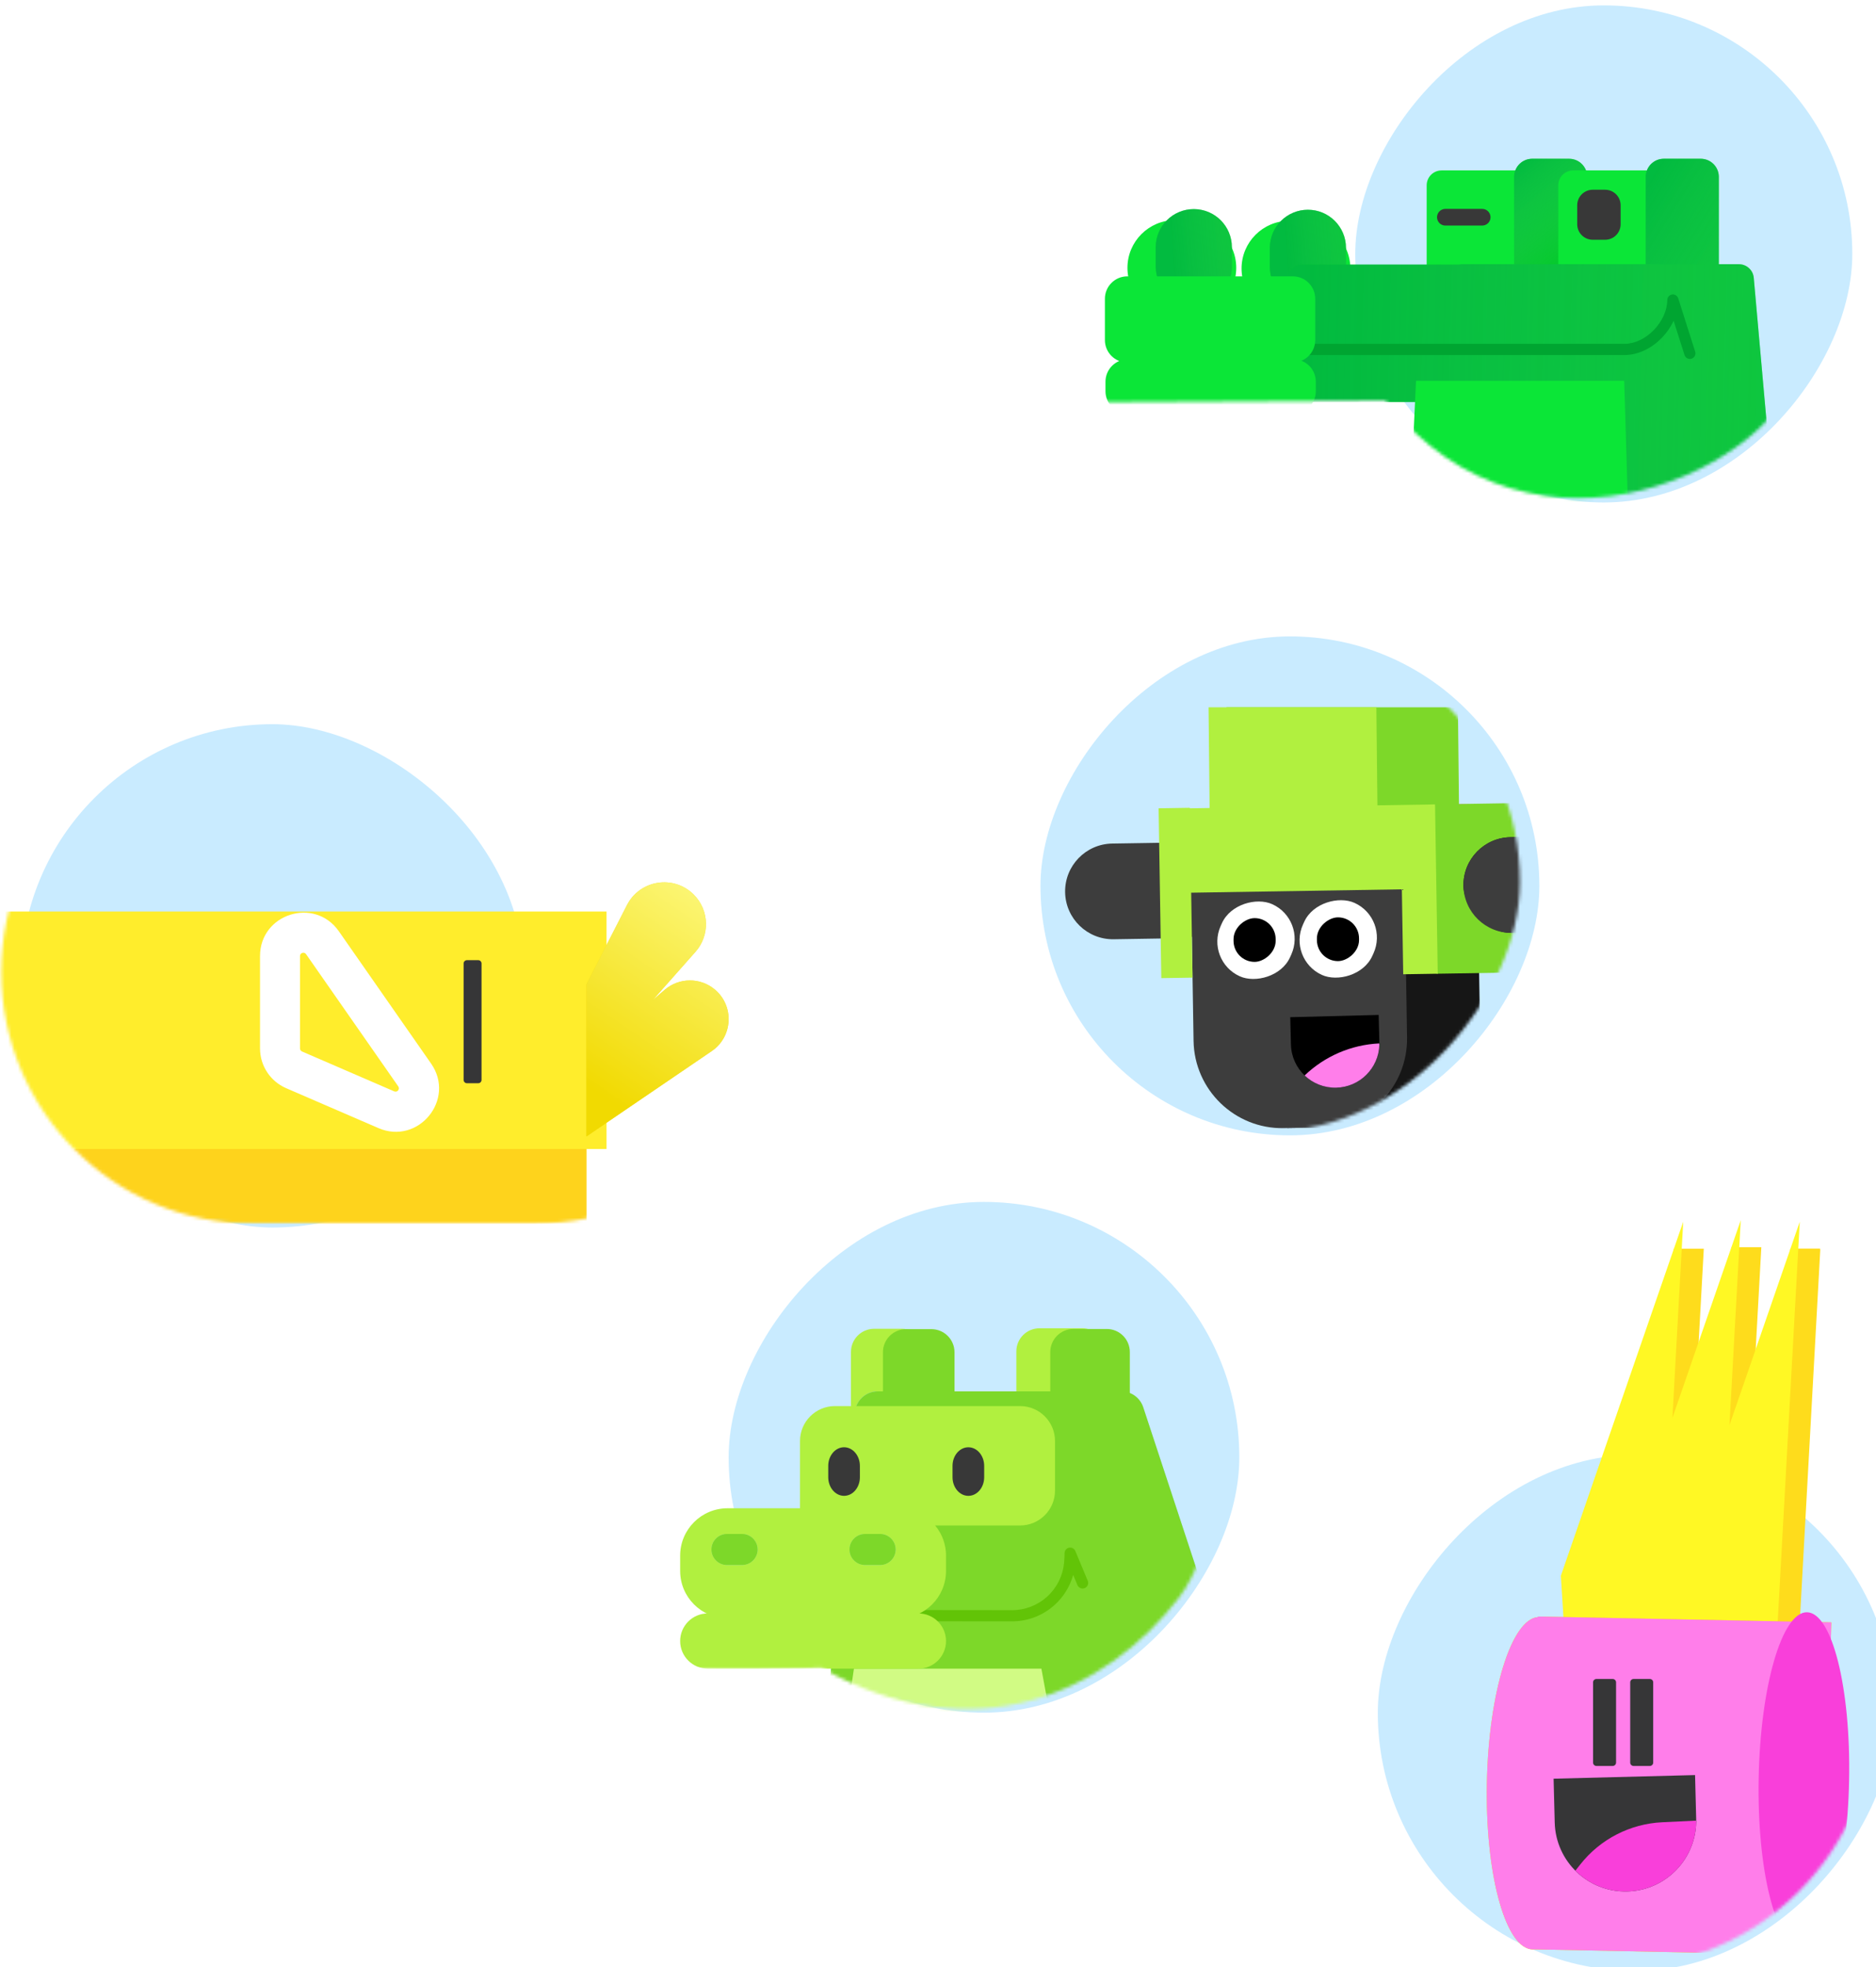 <?xml version="1.0" encoding="UTF-8"?> <svg xmlns="http://www.w3.org/2000/svg" width="577" height="605" viewBox="0 0 577 605" fill="none"><g filter="url(#filter0_i_3342_160)"><rect width="153.446" height="153.446" rx="76.723" transform="matrix(-1 0 0 1 467.477 194.52)" fill="#C9EBFF"></rect></g><mask id="mask0_3342_160" style="mask-type:alpha" maskUnits="userSpaceOnUse" x="314" y="194" width="154" height="154"><rect width="153.446" height="153.446" rx="76.723" transform="matrix(-1 0 0 1 467.477 194.52)" fill="#72BBFB"></rect></mask><g mask="url(#mask0_3342_160)"><path d="M327.597 274.376C327.467 266.249 333.95 259.556 342.077 259.426L362.949 259.092C371.076 258.962 377.769 265.445 377.899 273.572C378.029 281.698 371.546 288.392 363.42 288.522L342.547 288.855C334.42 288.985 327.727 282.502 327.597 274.376Z" fill="#3D3D3D"></path><rect x="383.344" y="285.771" width="14.779" height="11.692" transform="rotate(89.085 383.344 285.771)" fill="#97D9FF"></rect><path d="M394.606 266.511L454.393 265.556L455.242 318.691C455.483 333.765 443.459 346.18 428.385 346.421L395.891 346.94L394.606 266.511Z" fill="#161616"></path><path d="M431.916 265.914L366.253 266.963L367.102 320.098C367.343 335.172 379.758 347.197 394.831 346.956L405.908 346.779C420.981 346.538 433.006 334.123 432.765 319.049L432.614 309.573L432.615 309.573L431.918 265.914L431.916 265.914Z" fill="#3D3D3D"></path><path d="M396.839 312.827L424.035 312.13L424.251 320.557C424.443 328.067 418.511 334.311 411.001 334.503C403.491 334.696 397.247 328.764 397.054 321.253L396.839 312.827Z" fill="black"></path><path d="M424.249 321.325C424.034 328.488 418.253 334.317 411.001 334.503C407.236 334.6 403.79 333.157 401.264 330.749C407.426 324.839 415.558 321.301 424.195 320.891L424.249 321.325Z" fill="#FF7EEA"></path><rect x="368.897" y="248.543" width="40.695" height="24.718" rx="12.359" transform="rotate(-0.915 368.897 248.543)" fill="#FF7EEA"></rect><rect x="413.884" y="247.825" width="48.522" height="24.718" rx="12.359" transform="rotate(-0.915 413.884 247.825)" fill="#FF7EEA"></rect><path d="M448.414 217.518L377.215 217.518L377.61 256.016L441.153 254.504L441.872 299.459L467.476 299.05L466.643 246.981L448.733 247.267L448.414 217.518Z" fill="#7DD829"></path><path d="M371.716 217.518L423.329 217.518L423.652 247.669L441.374 247.385L442.206 299.455L431.587 299.624L431.169 273.502L366.373 274.537L366.79 300.659L357.185 300.812L356.35 248.585L365.956 248.432L365.958 248.59L372.038 248.493L371.716 217.518Z" fill="#B1F03F"></path><rect x="449.88" y="257.704" width="48.512" height="29.433" rx="14.716" transform="rotate(-0.915 449.88 257.704)" fill="#161616"></rect><path d="M450.115 272.418C449.985 264.292 456.468 257.598 464.594 257.469L470.392 257.376C478.518 257.246 485.212 263.729 485.341 271.855C485.471 279.982 478.989 286.675 470.862 286.805L465.065 286.898C456.938 287.028 450.245 280.545 450.115 272.418Z" fill="#3D3D3D"></path><rect x="370.649" y="295.458" width="24.319" height="23.407" rx="11.704" transform="rotate(-65.829 370.649 295.458)" fill="white"></rect><rect x="379.399" y="295.817" width="13.461" height="12.956" rx="6.478" transform="rotate(-90 379.399 295.817)" fill="black"></rect><rect x="395.913" y="294.972" width="24.319" height="23.407" rx="11.704" transform="rotate(-65.532 395.913 294.972)" fill="white"></rect><rect x="405.042" y="295.581" width="13.461" height="12.956" rx="6.478" transform="rotate(-90 405.042 295.581)" fill="black"></rect></g><g filter="url(#filter1_i_3342_160)"><rect width="152.873" height="152.873" rx="76.436" transform="matrix(-1 0 0 1 563.723 0.457)" fill="#C9EBFF"></rect></g><mask id="mask1_3342_160" style="mask-type:alpha" maskUnits="userSpaceOnUse" x="271" y="0" width="293" height="154"><path d="M563.727 0.457H410.854L271.84 108.031L340.68 123.668C340.68 123.668 422.993 123.191 426.162 123.261C472.197 181.016 547.311 142.732 553.674 111.923C560.036 81.114 563.727 0.457 563.727 0.457Z" fill="#72BBFB"></path></mask><g mask="url(#mask1_3342_160)"><g filter="url(#filter2_i_3342_160)"><path d="M475.402 53.404C475.402 50.875 473.352 48.825 470.823 48.825H440.202C437.673 48.825 435.622 50.875 435.622 53.404V87.668H475.402V53.404Z" fill="#0BE637"></path></g><path d="M488.178 54.392C488.178 51.317 485.685 48.825 482.61 48.825H471.269C468.194 48.825 465.701 51.317 465.701 54.392V87.668H488.178V54.392Z" fill="#06C92E"></path><path d="M488.178 54.392C488.178 51.317 485.685 48.825 482.61 48.825H471.269C468.194 48.825 465.701 51.317 465.701 54.392V87.668H488.178V54.392Z" fill="url(#paint0_linear_3342_160)" fill-opacity="0.66"></path><path d="M441.985 66.806C441.985 65.389 443.133 64.241 444.55 64.241H455.876C457.293 64.241 458.441 65.389 458.441 66.806C458.441 68.222 457.293 69.371 455.876 69.371H444.55C443.133 69.371 441.985 68.222 441.985 66.806Z" fill="#383838"></path><g filter="url(#filter3_i_3342_160)"><path d="M515.881 53.404C515.881 50.874 513.831 48.824 511.302 48.824H480.68C478.151 48.824 476.101 50.874 476.101 53.404V87.668H515.881V53.404Z" fill="#0BE637"></path></g><path d="M528.656 54.392C528.656 51.317 526.164 48.824 523.089 48.824H511.747C508.672 48.824 506.18 51.317 506.18 54.392V87.668H528.656V54.392Z" fill="#06C92E"></path><path d="M528.656 54.392C528.656 51.317 526.164 48.824 523.089 48.824H511.747C508.672 48.824 506.18 51.317 506.18 54.392V87.668H528.656V54.392Z" fill="url(#paint1_linear_3342_160)" fill-opacity="0.66"></path><path d="M485.104 63.126C485.104 60.49 487.24 58.353 489.876 58.353H493.684C496.319 58.353 498.456 60.49 498.456 63.126V68.963C498.456 71.598 496.319 73.735 493.684 73.735H489.876C487.24 73.735 485.104 71.598 485.104 68.963V63.126Z" fill="#383838"></path><g filter="url(#filter4_i_3342_160)"><path d="M377.049 78.787C377.049 70.681 370.477 64.109 362.371 64.109H358.264C350.158 64.109 343.587 70.681 343.587 78.787C343.587 86.892 350.158 93.464 358.264 93.464H362.371C370.477 93.464 377.049 86.892 377.049 78.787Z" fill="#0BE637"></path></g><path d="M378.891 76.017C378.891 69.549 373.648 64.307 367.181 64.307C360.713 64.307 355.47 69.549 355.47 76.017V81.951C355.47 88.418 360.713 93.661 367.181 93.661C373.648 93.661 378.891 88.418 378.891 81.951V76.017Z" fill="#06C92E"></path><path d="M378.891 76.017C378.891 69.549 373.648 64.307 367.181 64.307C360.713 64.307 355.47 69.549 355.47 76.017V81.951C355.47 88.418 360.713 93.661 367.181 93.661C373.648 93.661 378.891 88.418 378.891 81.951V76.017Z" fill="url(#paint2_linear_3342_160)" fill-opacity="0.66"></path><g filter="url(#filter5_i_3342_160)"><path d="M412.145 78.989C412.145 70.883 405.574 64.312 397.468 64.312H393.36C385.255 64.312 378.683 70.883 378.683 78.989C378.683 87.095 385.255 93.666 393.36 93.666H397.468C405.574 93.666 412.145 87.095 412.145 78.989Z" fill="#0BE637"></path></g><path d="M413.987 76.219C413.987 69.752 408.744 64.509 402.277 64.509C395.809 64.509 390.567 69.752 390.567 76.219V82.153C390.567 88.621 395.809 93.864 402.277 93.864C408.744 93.864 413.987 88.621 413.987 82.153V76.219Z" fill="#06C92E"></path><path d="M413.987 76.219C413.987 69.752 408.744 64.509 402.277 64.509C395.809 64.509 390.567 69.752 390.567 76.219V82.153C390.567 88.621 395.809 93.864 402.277 93.864C408.744 93.864 413.987 88.621 413.987 82.153V76.219Z" fill="url(#paint3_linear_3342_160)" fill-opacity="0.66"></path><g filter="url(#filter6_i_3342_160)"><path d="M483.922 151.415C488.378 154.105 491.562 158.738 492.245 164.23L496.701 200.037H466.246V187.442H453.174V201.66H426.778L428.352 165.628C428.645 158.914 432.697 153.219 438.424 150.542L442.046 128.853H479.204L483.922 151.415Z" fill="#97E7FF"></path></g><rect x="449.33" y="90.063" width="35.554" height="21.113" rx="4.579" fill="#00A9F0"></rect><rect x="449.33" y="90.063" width="35.554" height="21.113" rx="4.579" fill="#06C92E"></rect><rect x="448.957" y="110.528" width="35.555" height="9.976" rx="4.579" fill="#00A4EE"></rect><rect x="448.957" y="110.528" width="35.555" height="9.976" rx="4.579" fill="#06C92E"></rect><rect x="422.207" y="92.64" width="9.143" height="6.15" rx="3.075" fill="#00C2FC"></rect><rect x="422.207" y="92.64" width="9.143" height="6.15" rx="3.075" fill="#06C92E"></rect><g filter="url(#filter7_i_3342_160)"><path d="M471.524 165.259L492.548 144.636L516.151 168.698L495.126 189.321C492.718 191.683 489.303 192.822 485.634 192.487C481.964 192.153 478.339 190.371 475.558 187.536L472.94 184.867C470.158 182.031 468.447 178.373 468.183 174.698C467.919 171.022 469.124 167.63 471.532 165.268L471.524 165.259Z" fill="#97E7FF"></path></g><path d="M534.041 153.084L498.66 185.953L475.646 161.225L521.314 114.001L534.041 153.084Z" fill="#06C92E"></path><path d="M534.041 153.084L498.66 185.953L475.646 161.225L521.314 114.001L534.041 153.084Z" fill="#00B9F8"></path><path d="M534.841 81.26C537.213 81.26 539.192 83.072 539.403 85.434L549.332 196.999C549.571 199.677 547.46 201.984 544.771 201.984H427.903C425.021 201.984 422.856 199.354 423.408 196.526L437.659 123.61H385.896C383.367 123.61 381.317 121.559 381.317 119.03V111.239C381.317 108.71 383.367 106.659 385.896 106.659H398.443C396.864 105.936 395.768 104.342 395.768 102.493V85.956C395.768 83.427 397.818 81.377 400.347 81.376H448.68C449.011 81.3 449.355 81.26 449.707 81.26H534.841Z" fill="#06C92E"></path><path d="M534.841 81.26C537.213 81.26 539.192 83.072 539.403 85.434L549.332 196.999C549.571 199.677 547.46 201.984 544.771 201.984H427.903C425.021 201.984 422.856 199.354 423.408 196.526L437.659 123.61H385.896C383.367 123.61 381.317 121.559 381.317 119.03V111.239C381.317 108.71 383.367 106.659 385.896 106.659H398.443C396.864 105.936 395.768 104.342 395.768 102.493V85.956C395.768 83.427 397.818 81.377 400.347 81.376H448.68C449.011 81.3 449.355 81.26 449.707 81.26H534.841Z" fill="url(#paint4_linear_3342_160)" fill-opacity="0.66"></path><path fill-rule="evenodd" clip-rule="evenodd" d="M514.276 90.569C515.112 90.444 515.915 90.944 516.171 91.749L521.387 108.145C521.675 109.051 521.174 110.018 520.269 110.307C519.363 110.595 518.396 110.094 518.108 109.189L514.755 98.648C513.865 100.571 512.626 102.348 511.162 103.864C508.174 106.959 504.08 109.145 499.754 109.184L499.739 109.184L398.36 109.184C397.41 109.184 396.639 108.414 396.639 107.463C396.639 106.513 397.41 105.743 398.36 105.743L499.723 105.743C499.726 105.743 499.728 105.743 499.731 105.743C502.921 105.712 506.18 104.071 508.687 101.474C511.195 98.876 512.777 95.497 512.811 92.252C512.82 91.408 513.441 90.694 514.276 90.569Z" fill="#00A531"></path><g filter="url(#filter8_i_3342_160)"><path d="M486.037 123.469H422.003L418.358 201.985H488.399L486.037 123.469Z" fill="#0BE637"></path></g><g filter="url(#filter9_i_3342_160)"><path d="M336.655 88.283C336.655 84.482 339.736 81.401 343.536 81.401H394.461C398.262 81.401 401.343 84.482 401.343 88.283V101.006C401.343 104.806 398.262 107.888 394.461 107.888H343.536C339.736 107.888 336.655 104.806 336.655 101.006V88.283Z" fill="#0BE637"></path></g><g filter="url(#filter10_i_3342_160)"><path d="M336.832 113.791C336.832 109.99 339.913 106.909 343.714 106.909H394.639C398.44 106.909 401.521 109.99 401.521 113.791V116.728C401.521 120.529 398.44 123.61 394.639 123.61H343.714C339.913 123.61 336.832 120.529 336.832 116.728V113.791Z" fill="#0BE637"></path></g></g><g filter="url(#filter11_i_3342_160)"><rect width="154.793" height="154.793" rx="77.397" transform="matrix(4.37114e-08 -1 -1 -4.37114e-08 155.201 376.313)" fill="#C9EBFF"></rect></g><mask id="mask2_3342_160" style="mask-type:alpha" maskUnits="userSpaceOnUse" x="0" y="221" width="246" height="156"><path d="M155.2 376.313L164.5 376.313C208.972 376.313 245.023 340.262 245.023 295.79L155.2 221.52L77.804 221.52C35.059 221.52 0.407 256.172 0.407 298.917C0.407 341.662 35.059 376.313 77.804 376.313L155.2 376.313Z" fill="#72BBFB"></path></mask><g mask="url(#mask2_3342_160)"><path d="M180.404 376.314V308.612L-21.834 308.612L-21.834 376.314L180.404 376.314Z" fill="#FED31C"></path><g filter="url(#filter12_i_3342_160)"><path d="M180.404 350.152L180.404 277.12L-21.834 277.12L-21.834 350.152L180.404 350.152Z" fill="#FFED2C"></path></g><path d="M192.84 278.347L180.365 302.717L180.365 349.509L218.904 323.252C225.386 318.836 225.896 309.466 219.931 304.372C215.461 300.555 208.875 300.574 204.427 304.416L200.723 307.616L213.906 292.722C218.403 287.642 218.176 279.94 213.388 275.133C207.225 268.946 196.82 270.574 192.84 278.347Z" fill="#F1D900"></path><path d="M192.84 278.347L180.365 302.717L180.365 349.509L218.904 323.252C225.386 318.836 225.896 309.466 219.931 304.372C215.461 300.555 208.875 300.574 204.427 304.416L200.723 307.616L213.906 292.722C218.403 287.642 218.176 279.94 213.388 275.133C207.225 268.946 196.82 270.574 192.84 278.347Z" fill="url(#paint5_linear_3342_160)" fill-opacity="0.76"></path><path fill-rule="evenodd" clip-rule="evenodd" d="M88.008 334.656C83.132 332.546 79.976 327.742 79.976 322.43L79.976 294.026C79.976 280.991 96.766 275.715 104.222 286.407C104.222 286.407 104.222 286.407 104.222 286.407L132.583 327.08C140.258 338.085 128.683 352.251 116.369 346.924L88.008 334.656ZM94.136 293.44C93.563 292.618 92.271 293.024 92.271 294.026L92.271 322.43C92.271 322.839 92.514 323.208 92.889 323.371L121.25 335.639C122.198 336.049 123.088 334.959 122.498 334.112L94.136 293.44Z" fill="white"></path><path d="M148.107 332.112C148.107 332.678 147.649 333.137 147.083 333.137H143.618C143.052 333.137 142.593 332.678 142.593 332.112L142.593 296.312C142.593 295.746 143.052 295.288 143.618 295.288L147.083 295.288C147.649 295.288 148.107 295.746 148.107 296.312L148.107 332.112Z" fill="#363637"></path></g><g filter="url(#filter13_i_3342_160)"><rect width="158.741" height="158.741" rx="79.371" transform="matrix(-1 0 0 1 576.525 446.192)" fill="#C9EBFF"></rect></g><mask id="mask3_3342_160" style="mask-type:alpha" maskUnits="userSpaceOnUse" x="417" y="347" width="160" height="258"><path d="M576.525 347.966H546.267C475.308 347.966 417.784 405.49 417.784 476.45V525.563C417.784 569.398 453.319 604.933 497.154 604.933C540.989 604.933 576.525 569.398 576.525 525.563V347.966Z" fill="#72BBFB"></path></mask><g mask="url(#mask3_3342_160)"><path d="M541.73 383.565L541.732 383.52L541.716 383.565H532.524L524.276 434.015L520.71 444.331L524.031 384.115L524.046 384.018H524.036L524.037 384.008L524.033 384.018H514.829L506.57 434.536L486.398 492.888L491.663 576.917L508.076 555.954L509.359 576.428L526.134 555.002L527.507 576.917L550.89 547.051L559.88 384.008L559.725 384.459L559.8 383.988H550.684L542.291 434.892L538.256 446.564L541.723 383.681L541.742 383.565H541.73Z" fill="#FEDC1C"></path><g filter="url(#filter14_i_3342_160)"><path d="M532.535 383.52L529.059 446.557L550.681 384.008L541.691 547.051L518.308 576.917L516.935 555.005L500.161 576.428L498.878 555.952L482.464 576.917L477.199 492.888L514.837 384.008L511.511 444.338L532.535 383.52Z" fill="#FFF824"></path></g><g filter="url(#filter15_i_3342_160)"><path d="M465.834 494.034L465.83 494.199C457.652 494.772 450.64 517.263 450.075 545.043C449.518 572.45 455.441 594.929 463.425 596.347L463.424 596.376L463.637 596.38C463.807 596.402 463.977 596.415 464.148 596.418C464.311 596.42 464.474 596.414 464.636 596.4L509.118 597.287L553.598 598.174L556.008 495.833L465.834 494.034Z" fill="#F1D900"></path><path d="M465.834 494.034L465.83 494.199C457.652 494.772 450.64 517.263 450.075 545.043C449.518 572.45 455.441 594.929 463.425 596.347L463.424 596.376L463.637 596.38C463.807 596.402 463.977 596.415 464.148 596.418C464.311 596.42 464.474 596.414 464.636 596.4L509.118 597.287L553.598 598.174L556.008 495.833L465.834 494.034Z" fill="#FF7EEA"></path></g><path d="M540.913 546.861C541.443 518.534 548.1 495.688 555.782 495.832C563.464 495.976 569.262 519.055 568.732 547.381C568.201 575.708 561.544 598.554 553.862 598.41C546.18 598.266 540.382 575.187 540.913 546.861Z" fill="#F93FDA"></path><path d="M497.051 517.383C497.051 516.812 496.587 516.348 496.015 516.348H491.012C490.441 516.348 489.977 516.812 489.977 517.383V542.062C489.977 542.633 490.441 543.097 491.012 543.097H496.015C496.587 543.097 497.051 542.633 497.051 542.062V517.383Z" fill="#363637"></path><path d="M508.474 517.384C508.474 516.812 508.011 516.349 507.439 516.349H502.436C501.864 516.349 501.401 516.812 501.401 517.384V542.062C501.401 542.634 501.864 543.097 502.436 543.097H507.439C508.011 543.097 508.474 542.634 508.474 542.062V517.384Z" fill="#363637"></path><path d="M477.838 547.015L521.349 545.9L521.695 559.382C522.003 571.398 512.512 581.388 500.496 581.696C488.481 582.003 478.491 572.513 478.183 560.497L477.838 547.015Z" fill="#363637"></path><path d="M484.535 575.306L486.045 573.39C492.171 565.615 501.368 560.88 511.255 560.41L521.618 559.917L521.701 560.591C521.367 572.061 512.114 581.398 500.504 581.696C494.284 581.855 488.607 579.389 484.535 575.306Z" fill="#F93FDA"></path></g><g filter="url(#filter16_i_3342_160)"><rect width="157.071" height="157.071" rx="78.535" transform="matrix(-1 0 0 1 375.192 368.439)" fill="#C9EBFF"></rect></g><mask id="mask4_3342_160" style="mask-type:alpha" maskUnits="userSpaceOnUse" x="166" y="368" width="212" height="158"><path d="M375.193 368.439H193.825C193.825 368.439 132.391 503.398 193.162 511.735C215.024 514.734 252.51 512.869 252.51 512.869C299.531 539.428 340.315 520.516 362.682 491.243C385.049 461.969 375.193 368.439 375.193 368.439Z" fill="#72BBFB"></path></mask><g mask="url(#mask4_3342_160)"><path d="M284.637 415.764C284.637 411.839 281.456 408.658 277.532 408.658H268.838C264.914 408.658 261.733 411.839 261.733 415.764V431.9C261.733 435.824 264.914 439.005 268.838 439.005H277.532C281.456 439.005 284.637 435.824 284.637 431.9V415.764Z" fill="#B1F03F"></path><path d="M293.577 415.869C293.577 411.944 290.395 408.763 286.471 408.763H278.669C274.745 408.763 271.564 411.944 271.564 415.869V432.005C271.564 435.929 274.745 439.11 278.669 439.11H286.471C290.395 439.11 293.577 435.929 293.577 432.005V415.869Z" fill="#7DD829"></path><path d="M256.938 528.338L198.571 569.999L224.268 606.227L277.246 568.641L256.938 528.338Z" fill="#3ECE78"></path><path d="M256.938 528.338L198.571 569.999L224.268 606.227L277.246 568.641L256.938 528.338Z" fill="#00B9F8"></path><path d="M339.934 415.605C339.934 411.681 336.753 408.5 332.829 408.5H319.703C315.779 408.5 312.598 411.681 312.598 415.605V431.741C312.598 435.666 315.779 438.847 319.703 438.847H332.829C336.753 438.847 339.934 435.666 339.934 431.741V415.605Z" fill="#B1F03F"></path><path d="M262.917 434.35C263.256 430.695 266.322 427.9 269.992 427.9H344.87C347.938 427.9 350.659 429.869 351.619 432.783L416.418 629.529C417.932 634.125 414.509 638.857 409.67 638.857H251.748C247.565 638.857 244.287 635.261 244.673 631.095L262.917 434.35Z" fill="#97D9FF"></path><path d="M262.917 434.35C263.256 430.695 266.322 427.9 269.992 427.9H344.87C347.938 427.9 350.659 429.869 351.619 432.783L416.418 629.529C417.932 634.125 414.509 638.857 409.67 638.857H251.748C247.565 638.857 244.287 635.261 244.673 631.095L262.917 434.35Z" fill="#7DD829"></path><path d="M347.504 415.816C347.504 411.892 344.323 408.711 340.399 408.711H330.138C326.214 408.711 323.033 411.892 323.033 415.816V431.952C323.033 435.877 326.214 439.058 330.138 439.058H340.399C344.323 439.058 347.504 435.877 347.504 431.952V415.816Z" fill="#7DD829"></path><g filter="url(#filter17_i_3342_160)"><path d="M241.536 438.636C241.536 432.707 246.342 427.9 252.272 427.9H309.229C315.158 427.9 319.964 432.707 319.964 438.636V453.881C319.964 459.811 315.158 464.617 309.229 464.617H241.536V438.636Z" fill="#B1F03F"></path></g><path d="M302.704 454.301C302.706 457.465 300.527 460.031 297.839 460.032C295.151 460.033 292.97 457.469 292.969 454.304L292.967 450.824C292.966 447.66 295.144 445.094 297.833 445.093C300.521 445.092 302.702 447.656 302.703 450.82L302.704 454.301Z" fill="#383838"></path><path d="M264.478 454.297C264.479 457.461 262.301 460.027 259.612 460.028C256.924 460.029 254.744 457.465 254.742 454.301L254.741 450.82C254.74 447.656 256.918 445.09 259.606 445.089C262.295 445.088 264.475 447.652 264.476 450.816L264.478 454.297Z" fill="#383838"></path><g filter="url(#filter18_i_3342_160)"><path d="M317.658 561.905C323.757 566.176 328.048 572.911 329.028 580.784L335.942 636.341H288.688V616.798H268.402V638.859H227.446L229.889 582.951C230.323 573.006 236.072 564.504 244.322 560.139L251.141 513.943H308.795L317.658 561.905Z" fill="#D1FB84"></path></g><path d="M393.877 563.488L338.979 614.489L303.272 576.12L374.129 502.847L393.877 563.488Z" fill="#3ECE78"></path><path d="M393.877 563.488L338.979 614.489L303.272 576.12L374.129 502.847L393.877 563.488Z" fill="#00B9F8"></path><path fill-rule="evenodd" clip-rule="evenodd" d="M328.811 475.974C329.614 475.813 330.421 476.241 330.737 476.998L334.559 486.145C334.925 487.021 334.511 488.029 333.635 488.395C332.758 488.761 331.751 488.348 331.385 487.471L330.078 484.344C329.092 487.89 327.115 491.109 324.347 493.605C320.748 496.852 316.069 498.642 311.222 498.628L311.22 498.628L281.044 498.597C280.094 498.596 279.325 497.825 279.326 496.875C279.327 495.925 280.098 495.156 281.048 495.157L311.23 495.188C315.223 495.2 319.078 493.725 322.044 491.051C325.008 488.377 326.871 484.696 327.271 480.724C327.381 479.574 327.431 478.529 327.43 477.663C327.429 476.843 328.007 476.136 328.811 475.974Z" fill="#62C407"></path><g filter="url(#filter19_i_3342_160)"><path d="M206.129 479.187C206.129 471.14 212.653 464.617 220.699 464.617H273.327C281.374 464.617 287.897 471.14 287.897 479.187V483.893C287.897 491.94 281.374 498.463 273.327 498.463H220.699C212.653 498.463 206.129 491.94 206.129 483.893V479.187Z" fill="#B1F03F"></path></g><g filter="url(#filter20_i_3342_160)"><path d="M206.129 505.449C206.129 500.758 209.932 496.955 214.623 496.955H279.404C284.095 496.955 287.897 500.758 287.897 505.449C287.897 510.14 284.095 513.943 279.404 513.943H214.623C209.932 513.943 206.129 510.14 206.129 505.449Z" fill="#B1F03F"></path></g><path d="M261.282 476.527C261.282 473.892 263.418 471.755 266.053 471.755H270.697C273.332 471.755 275.468 473.892 275.468 476.527C275.468 479.162 273.332 481.298 270.697 481.298H266.053C263.418 481.298 261.282 479.162 261.282 476.527Z" fill="#97D9FF"></path><path d="M261.282 476.527C261.282 473.892 263.418 471.755 266.053 471.755H270.697C273.332 471.755 275.468 473.892 275.468 476.527C275.468 479.162 273.332 481.298 270.697 481.298H266.053C263.418 481.298 261.282 479.162 261.282 476.527Z" fill="#B1F03F"></path><path d="M261.282 476.527C261.282 473.892 263.418 471.755 266.053 471.755H270.697C273.332 471.755 275.468 473.892 275.468 476.527C275.468 479.162 273.332 481.298 270.697 481.298H266.053C263.418 481.298 261.282 479.162 261.282 476.527Z" fill="#7DD829"></path><path d="M218.823 476.527C218.823 473.892 220.959 471.755 223.594 471.755H228.238C230.873 471.755 233.009 473.892 233.009 476.527C233.009 479.162 230.873 481.298 228.238 481.298H223.594C220.959 481.298 218.823 479.162 218.823 476.527Z" fill="#97D9FF"></path><path d="M218.823 476.527C218.823 473.892 220.959 471.755 223.594 471.755H228.238C230.873 471.755 233.009 473.892 233.009 476.527C233.009 479.162 230.873 481.298 228.238 481.298H223.594C220.959 481.298 218.823 479.162 218.823 476.527Z" fill="#B1F03F"></path><path d="M218.823 476.527C218.823 473.892 220.959 471.755 223.594 471.755H228.238C230.873 471.755 233.009 473.892 233.009 476.527C233.009 479.162 230.873 481.298 228.238 481.298H223.594C220.959 481.298 218.823 479.162 218.823 476.527Z" fill="#7DD829"></path></g><defs><filter id="filter0_i_3342_160" x="314.031" y="194.52" width="156.767" height="154.643" filterUnits="userSpaceOnUse" color-interpolation-filters="sRGB"><feFlood flood-opacity="0" result="BackgroundImageFix"></feFlood><feBlend mode="normal" in="SourceGraphic" in2="BackgroundImageFix" result="shape"></feBlend><feColorMatrix in="SourceAlpha" type="matrix" values="0 0 0 0 0 0 0 0 0 0 0 0 0 0 0 0 0 0 127 0" result="hardAlpha"></feColorMatrix><feOffset dx="5.986" dy="1.197"></feOffset><feGaussianBlur stdDeviation="1.66"></feGaussianBlur><feComposite in2="hardAlpha" operator="arithmetic" k2="-1" k3="1"></feComposite><feColorMatrix type="matrix" values="0 0 0 0 0.929 0 0 0 0 0.974 0 0 0 0 1 0 0 0 1 0"></feColorMatrix><feBlend mode="normal" in2="shape" result="effect1_innerShadow_3342_160"></feBlend></filter><filter id="filter1_i_3342_160" x="410.85" y="0.457" width="156.194" height="154.07" filterUnits="userSpaceOnUse" color-interpolation-filters="sRGB"><feFlood flood-opacity="0" result="BackgroundImageFix"></feFlood><feBlend mode="normal" in="SourceGraphic" in2="BackgroundImageFix" result="shape"></feBlend><feColorMatrix in="SourceAlpha" type="matrix" values="0 0 0 0 0 0 0 0 0 0 0 0 0 0 0 0 0 0 127 0" result="hardAlpha"></feColorMatrix><feOffset dx="5.986" dy="1.197"></feOffset><feGaussianBlur stdDeviation="1.66"></feGaussianBlur><feComposite in2="hardAlpha" operator="arithmetic" k2="-1" k3="1"></feComposite><feColorMatrix type="matrix" values="0 0 0 0 0.929 0 0 0 0 0.974 0 0 0 0 1 0 0 0 1 0"></feColorMatrix><feBlend mode="normal" in2="shape" result="effect1_innerShadow_3342_160"></feBlend></filter><filter id="filter2_i_3342_160" x="435.622" y="48.825" width="42.962" height="42.432" filterUnits="userSpaceOnUse" color-interpolation-filters="sRGB"><feFlood flood-opacity="0" result="BackgroundImageFix"></feFlood><feBlend mode="normal" in="SourceGraphic" in2="BackgroundImageFix" result="shape"></feBlend><feColorMatrix in="SourceAlpha" type="matrix" values="0 0 0 0 0 0 0 0 0 0 0 0 0 0 0 0 0 0 127 0" result="hardAlpha"></feColorMatrix><feOffset dx="3.181" dy="3.589"></feOffset><feGaussianBlur stdDeviation="2.716"></feGaussianBlur><feComposite in2="hardAlpha" operator="arithmetic" k2="-1" k3="1"></feComposite><feColorMatrix type="matrix" values="0 0 0 0 0.425 0 0 0 0 1 0 0 0 0 0.543 0 0 0 1 0"></feColorMatrix><feBlend mode="normal" in2="shape" result="effect1_innerShadow_3342_160"></feBlend></filter><filter id="filter3_i_3342_160" x="476.101" y="48.824" width="42.961" height="42.432" filterUnits="userSpaceOnUse" color-interpolation-filters="sRGB"><feFlood flood-opacity="0" result="BackgroundImageFix"></feFlood><feBlend mode="normal" in="SourceGraphic" in2="BackgroundImageFix" result="shape"></feBlend><feColorMatrix in="SourceAlpha" type="matrix" values="0 0 0 0 0 0 0 0 0 0 0 0 0 0 0 0 0 0 127 0" result="hardAlpha"></feColorMatrix><feOffset dx="3.181" dy="3.589"></feOffset><feGaussianBlur stdDeviation="2.716"></feGaussianBlur><feComposite in2="hardAlpha" operator="arithmetic" k2="-1" k3="1"></feComposite><feColorMatrix type="matrix" values="0 0 0 0 0.425 0 0 0 0 1 0 0 0 0 0.543 0 0 0 1 0"></feColorMatrix><feBlend mode="normal" in2="shape" result="effect1_innerShadow_3342_160"></feBlend></filter><filter id="filter4_i_3342_160" x="343.587" y="64.109" width="36.643" height="32.943" filterUnits="userSpaceOnUse" color-interpolation-filters="sRGB"><feFlood flood-opacity="0" result="BackgroundImageFix"></feFlood><feBlend mode="normal" in="SourceGraphic" in2="BackgroundImageFix" result="shape"></feBlend><feColorMatrix in="SourceAlpha" type="matrix" values="0 0 0 0 0 0 0 0 0 0 0 0 0 0 0 0 0 0 127 0" result="hardAlpha"></feColorMatrix><feOffset dx="3.181" dy="3.589"></feOffset><feGaussianBlur stdDeviation="2.716"></feGaussianBlur><feComposite in2="hardAlpha" operator="arithmetic" k2="-1" k3="1"></feComposite><feColorMatrix type="matrix" values="0 0 0 0 0.425 0 0 0 0 1 0 0 0 0 0.543 0 0 0 1 0"></feColorMatrix><feBlend mode="normal" in2="shape" result="effect1_innerShadow_3342_160"></feBlend></filter><filter id="filter5_i_3342_160" x="378.683" y="64.312" width="36.643" height="32.943" filterUnits="userSpaceOnUse" color-interpolation-filters="sRGB"><feFlood flood-opacity="0" result="BackgroundImageFix"></feFlood><feBlend mode="normal" in="SourceGraphic" in2="BackgroundImageFix" result="shape"></feBlend><feColorMatrix in="SourceAlpha" type="matrix" values="0 0 0 0 0 0 0 0 0 0 0 0 0 0 0 0 0 0 127 0" result="hardAlpha"></feColorMatrix><feOffset dx="3.181" dy="3.589"></feOffset><feGaussianBlur stdDeviation="2.716"></feGaussianBlur><feComposite in2="hardAlpha" operator="arithmetic" k2="-1" k3="1"></feComposite><feColorMatrix type="matrix" values="0 0 0 0 0.425 0 0 0 0 1 0 0 0 0 0.543 0 0 0 1 0"></feColorMatrix><feBlend mode="normal" in2="shape" result="effect1_innerShadow_3342_160"></feBlend></filter><filter id="filter6_i_3342_160" x="426.778" y="128.358" width="77.337" height="73.302" filterUnits="userSpaceOnUse" color-interpolation-filters="sRGB"><feFlood flood-opacity="0" result="BackgroundImageFix"></feFlood><feBlend mode="normal" in="SourceGraphic" in2="BackgroundImageFix" result="shape"></feBlend><feColorMatrix in="SourceAlpha" type="matrix" values="0 0 0 0 0 0 0 0 0 0 0 0 0 0 0 0 0 0 127 0" result="hardAlpha"></feColorMatrix><feOffset dx="7.413" dy="-0.494"></feOffset><feGaussianBlur stdDeviation="5.091"></feGaussianBlur><feComposite in2="hardAlpha" operator="arithmetic" k2="-1" k3="1"></feComposite><feColorMatrix type="matrix" values="0 0 0 0 0.7 0 0 0 0 0.946 0 0 0 0 1 0 0 0 0.2 0"></feColorMatrix><feBlend mode="normal" in2="shape" result="effect1_innerShadow_3342_160"></feBlend></filter><filter id="filter7_i_3342_160" x="468.147" y="144.636" width="48.35" height="51.552" filterUnits="userSpaceOnUse" color-interpolation-filters="sRGB"><feFlood flood-opacity="0" result="BackgroundImageFix"></feFlood><feBlend mode="normal" in="SourceGraphic" in2="BackgroundImageFix" result="shape"></feBlend><feColorMatrix in="SourceAlpha" type="matrix" values="0 0 0 0 0 0 0 0 0 0 0 0 0 0 0 0 0 0 127 0" result="hardAlpha"></feColorMatrix><feOffset dx="0.347" dy="3.643"></feOffset><feGaussianBlur stdDeviation="2.889"></feGaussianBlur><feComposite in2="hardAlpha" operator="arithmetic" k2="-1" k3="1"></feComposite><feColorMatrix type="matrix" values="0 0 0 0 1 0 0 0 0 1 0 0 0 0 1 0 0 0 1 0"></feColorMatrix><feBlend mode="normal" in2="shape" result="effect1_innerShadow_3342_160"></feBlend></filter><filter id="filter8_i_3342_160" x="418.358" y="117.106" width="83.563" height="84.879" filterUnits="userSpaceOnUse" color-interpolation-filters="sRGB"><feFlood flood-opacity="0" result="BackgroundImageFix"></feFlood><feBlend mode="normal" in="SourceGraphic" in2="BackgroundImageFix" result="shape"></feBlend><feColorMatrix in="SourceAlpha" type="matrix" values="0 0 0 0 0 0 0 0 0 0 0 0 0 0 0 0 0 0 127 0" result="hardAlpha"></feColorMatrix><feOffset dx="13.521" dy="-6.363"></feOffset><feGaussianBlur stdDeviation="12.726"></feGaussianBlur><feComposite in2="hardAlpha" operator="arithmetic" k2="-1" k3="1"></feComposite><feColorMatrix type="matrix" values="0 0 0 0 0.621 0 0 0 0 1 0 0 0 0 0.775 0 0 0 1 0"></feColorMatrix><feBlend mode="normal" in2="shape" result="effect1_innerShadow_3342_160"></feBlend></filter><filter id="filter9_i_3342_160" x="336.655" y="81.401" width="67.87" height="30.075" filterUnits="userSpaceOnUse" color-interpolation-filters="sRGB"><feFlood flood-opacity="0" result="BackgroundImageFix"></feFlood><feBlend mode="normal" in="SourceGraphic" in2="BackgroundImageFix" result="shape"></feBlend><feColorMatrix in="SourceAlpha" type="matrix" values="0 0 0 0 0 0 0 0 0 0 0 0 0 0 0 0 0 0 127 0" result="hardAlpha"></feColorMatrix><feOffset dx="3.181" dy="3.589"></feOffset><feGaussianBlur stdDeviation="2.716"></feGaussianBlur><feComposite in2="hardAlpha" operator="arithmetic" k2="-1" k3="1"></feComposite><feColorMatrix type="matrix" values="0 0 0 0 0.425 0 0 0 0 1 0 0 0 0 0.543 0 0 0 1 0"></feColorMatrix><feBlend mode="normal" in2="shape" result="effect1_innerShadow_3342_160"></feBlend></filter><filter id="filter10_i_3342_160" x="336.832" y="106.909" width="67.87" height="20.289" filterUnits="userSpaceOnUse" color-interpolation-filters="sRGB"><feFlood flood-opacity="0" result="BackgroundImageFix"></feFlood><feBlend mode="normal" in="SourceGraphic" in2="BackgroundImageFix" result="shape"></feBlend><feColorMatrix in="SourceAlpha" type="matrix" values="0 0 0 0 0 0 0 0 0 0 0 0 0 0 0 0 0 0 127 0" result="hardAlpha"></feColorMatrix><feOffset dx="3.181" dy="3.589"></feOffset><feGaussianBlur stdDeviation="2.716"></feGaussianBlur><feComposite in2="hardAlpha" operator="arithmetic" k2="-1" k3="1"></feComposite><feColorMatrix type="matrix" values="0 0 0 0 0.425 0 0 0 0 1 0 0 0 0 0.543 0 0 0 1 0"></feColorMatrix><feBlend mode="normal" in2="shape" result="effect1_innerShadow_3342_160"></feBlend></filter><filter id="filter11_i_3342_160" x="0.408" y="221.52" width="158.114" height="155.99" filterUnits="userSpaceOnUse" color-interpolation-filters="sRGB"><feFlood flood-opacity="0" result="BackgroundImageFix"></feFlood><feBlend mode="normal" in="SourceGraphic" in2="BackgroundImageFix" result="shape"></feBlend><feColorMatrix in="SourceAlpha" type="matrix" values="0 0 0 0 0 0 0 0 0 0 0 0 0 0 0 0 0 0 127 0" result="hardAlpha"></feColorMatrix><feOffset dx="5.986" dy="1.197"></feOffset><feGaussianBlur stdDeviation="1.66"></feGaussianBlur><feComposite in2="hardAlpha" operator="arithmetic" k2="-1" k3="1"></feComposite><feColorMatrix type="matrix" values="0 0 0 0 0.929 0 0 0 0 0.974 0 0 0 0 1 0 0 0 1 0"></feColorMatrix><feBlend mode="normal" in2="shape" result="effect1_innerShadow_3342_160"></feBlend></filter><filter id="filter12_i_3342_160" x="-21.834" y="277.12" width="208.386" height="76.237" filterUnits="userSpaceOnUse" color-interpolation-filters="sRGB"><feFlood flood-opacity="0" result="BackgroundImageFix"></feFlood><feBlend mode="normal" in="SourceGraphic" in2="BackgroundImageFix" result="shape"></feBlend><feColorMatrix in="SourceAlpha" type="matrix" values="0 0 0 0 0 0 0 0 0 0 0 0 0 0 0 0 0 0 127 0" result="hardAlpha"></feColorMatrix><feOffset dx="6.148" dy="3.206"></feOffset><feGaussianBlur stdDeviation="4.098"></feGaussianBlur><feComposite in2="hardAlpha" operator="arithmetic" k2="-1" k3="1"></feComposite><feColorMatrix type="matrix" values="0 0 0 0 1 0 0 0 0 0.973 0 0 0 0 0.688 0 0 0 1 0"></feColorMatrix><feBlend mode="normal" in2="shape" result="effect1_innerShadow_3342_160"></feBlend></filter><filter id="filter13_i_3342_160" x="417.783" y="446.192" width="162.062" height="159.938" filterUnits="userSpaceOnUse" color-interpolation-filters="sRGB"><feFlood flood-opacity="0" result="BackgroundImageFix"></feFlood><feBlend mode="normal" in="SourceGraphic" in2="BackgroundImageFix" result="shape"></feBlend><feColorMatrix in="SourceAlpha" type="matrix" values="0 0 0 0 0 0 0 0 0 0 0 0 0 0 0 0 0 0 127 0" result="hardAlpha"></feColorMatrix><feOffset dx="5.986" dy="1.197"></feOffset><feGaussianBlur stdDeviation="1.66"></feGaussianBlur><feComposite in2="hardAlpha" operator="arithmetic" k2="-1" k3="1"></feComposite><feColorMatrix type="matrix" values="0 0 0 0 0.929 0 0 0 0 0.974 0 0 0 0 1 0 0 0 1 0"></feColorMatrix><feBlend mode="normal" in2="shape" result="effect1_innerShadow_3342_160"></feBlend></filter><filter id="filter14_i_3342_160" x="477.199" y="376.688" width="76.353" height="200.229" filterUnits="userSpaceOnUse" color-interpolation-filters="sRGB"><feFlood flood-opacity="0" result="BackgroundImageFix"></feFlood><feBlend mode="normal" in="SourceGraphic" in2="BackgroundImageFix" result="shape"></feBlend><feColorMatrix in="SourceAlpha" type="matrix" values="0 0 0 0 0 0 0 0 0 0 0 0 0 0 0 0 0 0 127 0" result="hardAlpha"></feColorMatrix><feOffset dx="2.871" dy="-8.281"></feOffset><feGaussianBlur stdDeviation="3.416"></feGaussianBlur><feComposite in2="hardAlpha" operator="arithmetic" k2="-1" k3="1"></feComposite><feColorMatrix type="matrix" values="0 0 0 0 1 0 0 0 0 1 0 0 0 0 1 0 0 0 1 0"></feColorMatrix><feBlend mode="normal" in2="shape" result="effect1_innerShadow_3342_160"></feBlend></filter><filter id="filter15_i_3342_160" x="450.039" y="494.034" width="110.871" height="107.245" filterUnits="userSpaceOnUse" color-interpolation-filters="sRGB"><feFlood flood-opacity="0" result="BackgroundImageFix"></feFlood><feBlend mode="normal" in="SourceGraphic" in2="BackgroundImageFix" result="shape"></feBlend><feColorMatrix in="SourceAlpha" type="matrix" values="0 0 0 0 0 0 0 0 0 0 0 0 0 0 0 0 0 0 127 0" result="hardAlpha"></feColorMatrix><feOffset dx="7.246" dy="3.106"></feOffset><feGaussianBlur stdDeviation="2.451"></feGaussianBlur><feComposite in2="hardAlpha" operator="arithmetic" k2="-1" k3="1"></feComposite><feColorMatrix type="matrix" values="0 0 0 0 1 0 0 0 0 0.775 0 0 0 0 0.963 0 0 0 0.6 0"></feColorMatrix><feBlend mode="normal" in2="shape" result="effect1_innerShadow_3342_160"></feBlend></filter><filter id="filter16_i_3342_160" x="218.122" y="368.439" width="160.391" height="158.268" filterUnits="userSpaceOnUse" color-interpolation-filters="sRGB"><feFlood flood-opacity="0" result="BackgroundImageFix"></feFlood><feBlend mode="normal" in="SourceGraphic" in2="BackgroundImageFix" result="shape"></feBlend><feColorMatrix in="SourceAlpha" type="matrix" values="0 0 0 0 0 0 0 0 0 0 0 0 0 0 0 0 0 0 127 0" result="hardAlpha"></feColorMatrix><feOffset dx="5.986" dy="1.197"></feOffset><feGaussianBlur stdDeviation="1.66"></feGaussianBlur><feComposite in2="hardAlpha" operator="arithmetic" k2="-1" k3="1"></feComposite><feColorMatrix type="matrix" values="0 0 0 0 0.929 0 0 0 0 0.974 0 0 0 0 1 0 0 0 1 0"></feColorMatrix><feBlend mode="normal" in2="shape" result="effect1_innerShadow_3342_160"></feBlend></filter><filter id="filter17_i_3342_160" x="241.536" y="427.9" width="82.952" height="41.24" filterUnits="userSpaceOnUse" color-interpolation-filters="sRGB"><feFlood flood-opacity="0" result="BackgroundImageFix"></feFlood><feBlend mode="normal" in="SourceGraphic" in2="BackgroundImageFix" result="shape"></feBlend><feColorMatrix in="SourceAlpha" type="matrix" values="0 0 0 0 0 0 0 0 0 0 0 0 0 0 0 0 0 0 127 0" result="hardAlpha"></feColorMatrix><feOffset dx="4.524" dy="4.524"></feOffset><feGaussianBlur stdDeviation="4.482"></feGaussianBlur><feComposite in2="hardAlpha" operator="arithmetic" k2="-1" k3="1"></feComposite><feColorMatrix type="matrix" values="0 0 0 0 0.935 0 0 0 0 1 0 0 0 0 0.817 0 0 0 0.61 0"></feColorMatrix><feBlend mode="normal" in2="shape" result="effect1_innerShadow_3342_160"></feBlend></filter><filter id="filter18_i_3342_160" x="227.446" y="513.176" width="119.999" height="125.683" filterUnits="userSpaceOnUse" color-interpolation-filters="sRGB"><feFlood flood-opacity="0" result="BackgroundImageFix"></feFlood><feBlend mode="normal" in="SourceGraphic" in2="BackgroundImageFix" result="shape"></feBlend><feColorMatrix in="SourceAlpha" type="matrix" values="0 0 0 0 0 0 0 0 0 0 0 0 0 0 0 0 0 0 127 0" result="hardAlpha"></feColorMatrix><feOffset dx="11.503" dy="-0.767"></feOffset><feGaussianBlur stdDeviation="7.898"></feGaussianBlur><feComposite in2="hardAlpha" operator="arithmetic" k2="-1" k3="1"></feComposite><feColorMatrix type="matrix" values="0 0 0 0 0.7 0 0 0 0 0.946 0 0 0 0 1 0 0 0 0.2 0"></feColorMatrix><feBlend mode="normal" in2="shape" result="effect1_innerShadow_3342_160"></feBlend></filter><filter id="filter19_i_3342_160" x="206.129" y="463.85" width="84.835" height="34.613" filterUnits="userSpaceOnUse" color-interpolation-filters="sRGB"><feFlood flood-opacity="0" result="BackgroundImageFix"></feFlood><feBlend mode="normal" in="SourceGraphic" in2="BackgroundImageFix" result="shape"></feBlend><feColorMatrix in="SourceAlpha" type="matrix" values="0 0 0 0 0 0 0 0 0 0 0 0 0 0 0 0 0 0 127 0" result="hardAlpha"></feColorMatrix><feOffset dx="3.067" dy="-0.767"></feOffset><feGaussianBlur stdDeviation="4.482"></feGaussianBlur><feComposite in2="hardAlpha" operator="arithmetic" k2="-1" k3="1"></feComposite><feColorMatrix type="matrix" values="0 0 0 0 0.935 0 0 0 0 1 0 0 0 0 0.817 0 0 0 0.61 0"></feColorMatrix><feBlend mode="normal" in2="shape" result="effect1_innerShadow_3342_160"></feBlend></filter><filter id="filter20_i_3342_160" x="206.129" y="496.188" width="84.835" height="17.755" filterUnits="userSpaceOnUse" color-interpolation-filters="sRGB"><feFlood flood-opacity="0" result="BackgroundImageFix"></feFlood><feBlend mode="normal" in="SourceGraphic" in2="BackgroundImageFix" result="shape"></feBlend><feColorMatrix in="SourceAlpha" type="matrix" values="0 0 0 0 0 0 0 0 0 0 0 0 0 0 0 0 0 0 127 0" result="hardAlpha"></feColorMatrix><feOffset dx="3.067" dy="-0.767"></feOffset><feGaussianBlur stdDeviation="4.482"></feGaussianBlur><feComposite in2="hardAlpha" operator="arithmetic" k2="-1" k3="1"></feComposite><feColorMatrix type="matrix" values="0 0 0 0 0.935 0 0 0 0 1 0 0 0 0 0.817 0 0 0 0.61 0"></feColorMatrix><feBlend mode="normal" in2="shape" result="effect1_innerShadow_3342_160"></feBlend></filter><linearGradient id="paint0_linear_3342_160" x1="490.223" y1="71.254" x2="470.319" y2="47.114" gradientUnits="userSpaceOnUse"><stop stop-color="#3ECE78" stop-opacity="0"></stop><stop offset="1" stop-color="#00B348"></stop></linearGradient><linearGradient id="paint1_linear_3342_160" x1="568.651" y1="90.603" x2="508.799" y2="53.081" gradientUnits="userSpaceOnUse"><stop stop-color="#3ECE78" stop-opacity="0"></stop><stop offset="1" stop-color="#00B348"></stop></linearGradient><linearGradient id="paint2_linear_3342_160" x1="397.663" y1="73.64" x2="360.491" y2="76.733" gradientUnits="userSpaceOnUse"><stop stop-color="#3ECE78" stop-opacity="0"></stop><stop offset="1" stop-color="#00B348"></stop></linearGradient><linearGradient id="paint3_linear_3342_160" x1="432.759" y1="73.842" x2="395.587" y2="76.936" gradientUnits="userSpaceOnUse"><stop stop-color="#3ECE78" stop-opacity="0"></stop><stop offset="1" stop-color="#00B348"></stop></linearGradient><linearGradient id="paint4_linear_3342_160" x1="400.596" y1="104.798" x2="684.922" y2="112.458" gradientUnits="userSpaceOnUse"><stop stop-color="#00B348"></stop><stop offset="1" stop-color="#3ECE78" stop-opacity="0"></stop></linearGradient><linearGradient id="paint5_linear_3342_160" x1="180.623" y1="333.915" x2="219.11" y2="277.001" gradientUnits="userSpaceOnUse"><stop stop-color="#F1DA01"></stop><stop offset="1" stop-color="#FFFF99"></stop></linearGradient></defs></svg> 